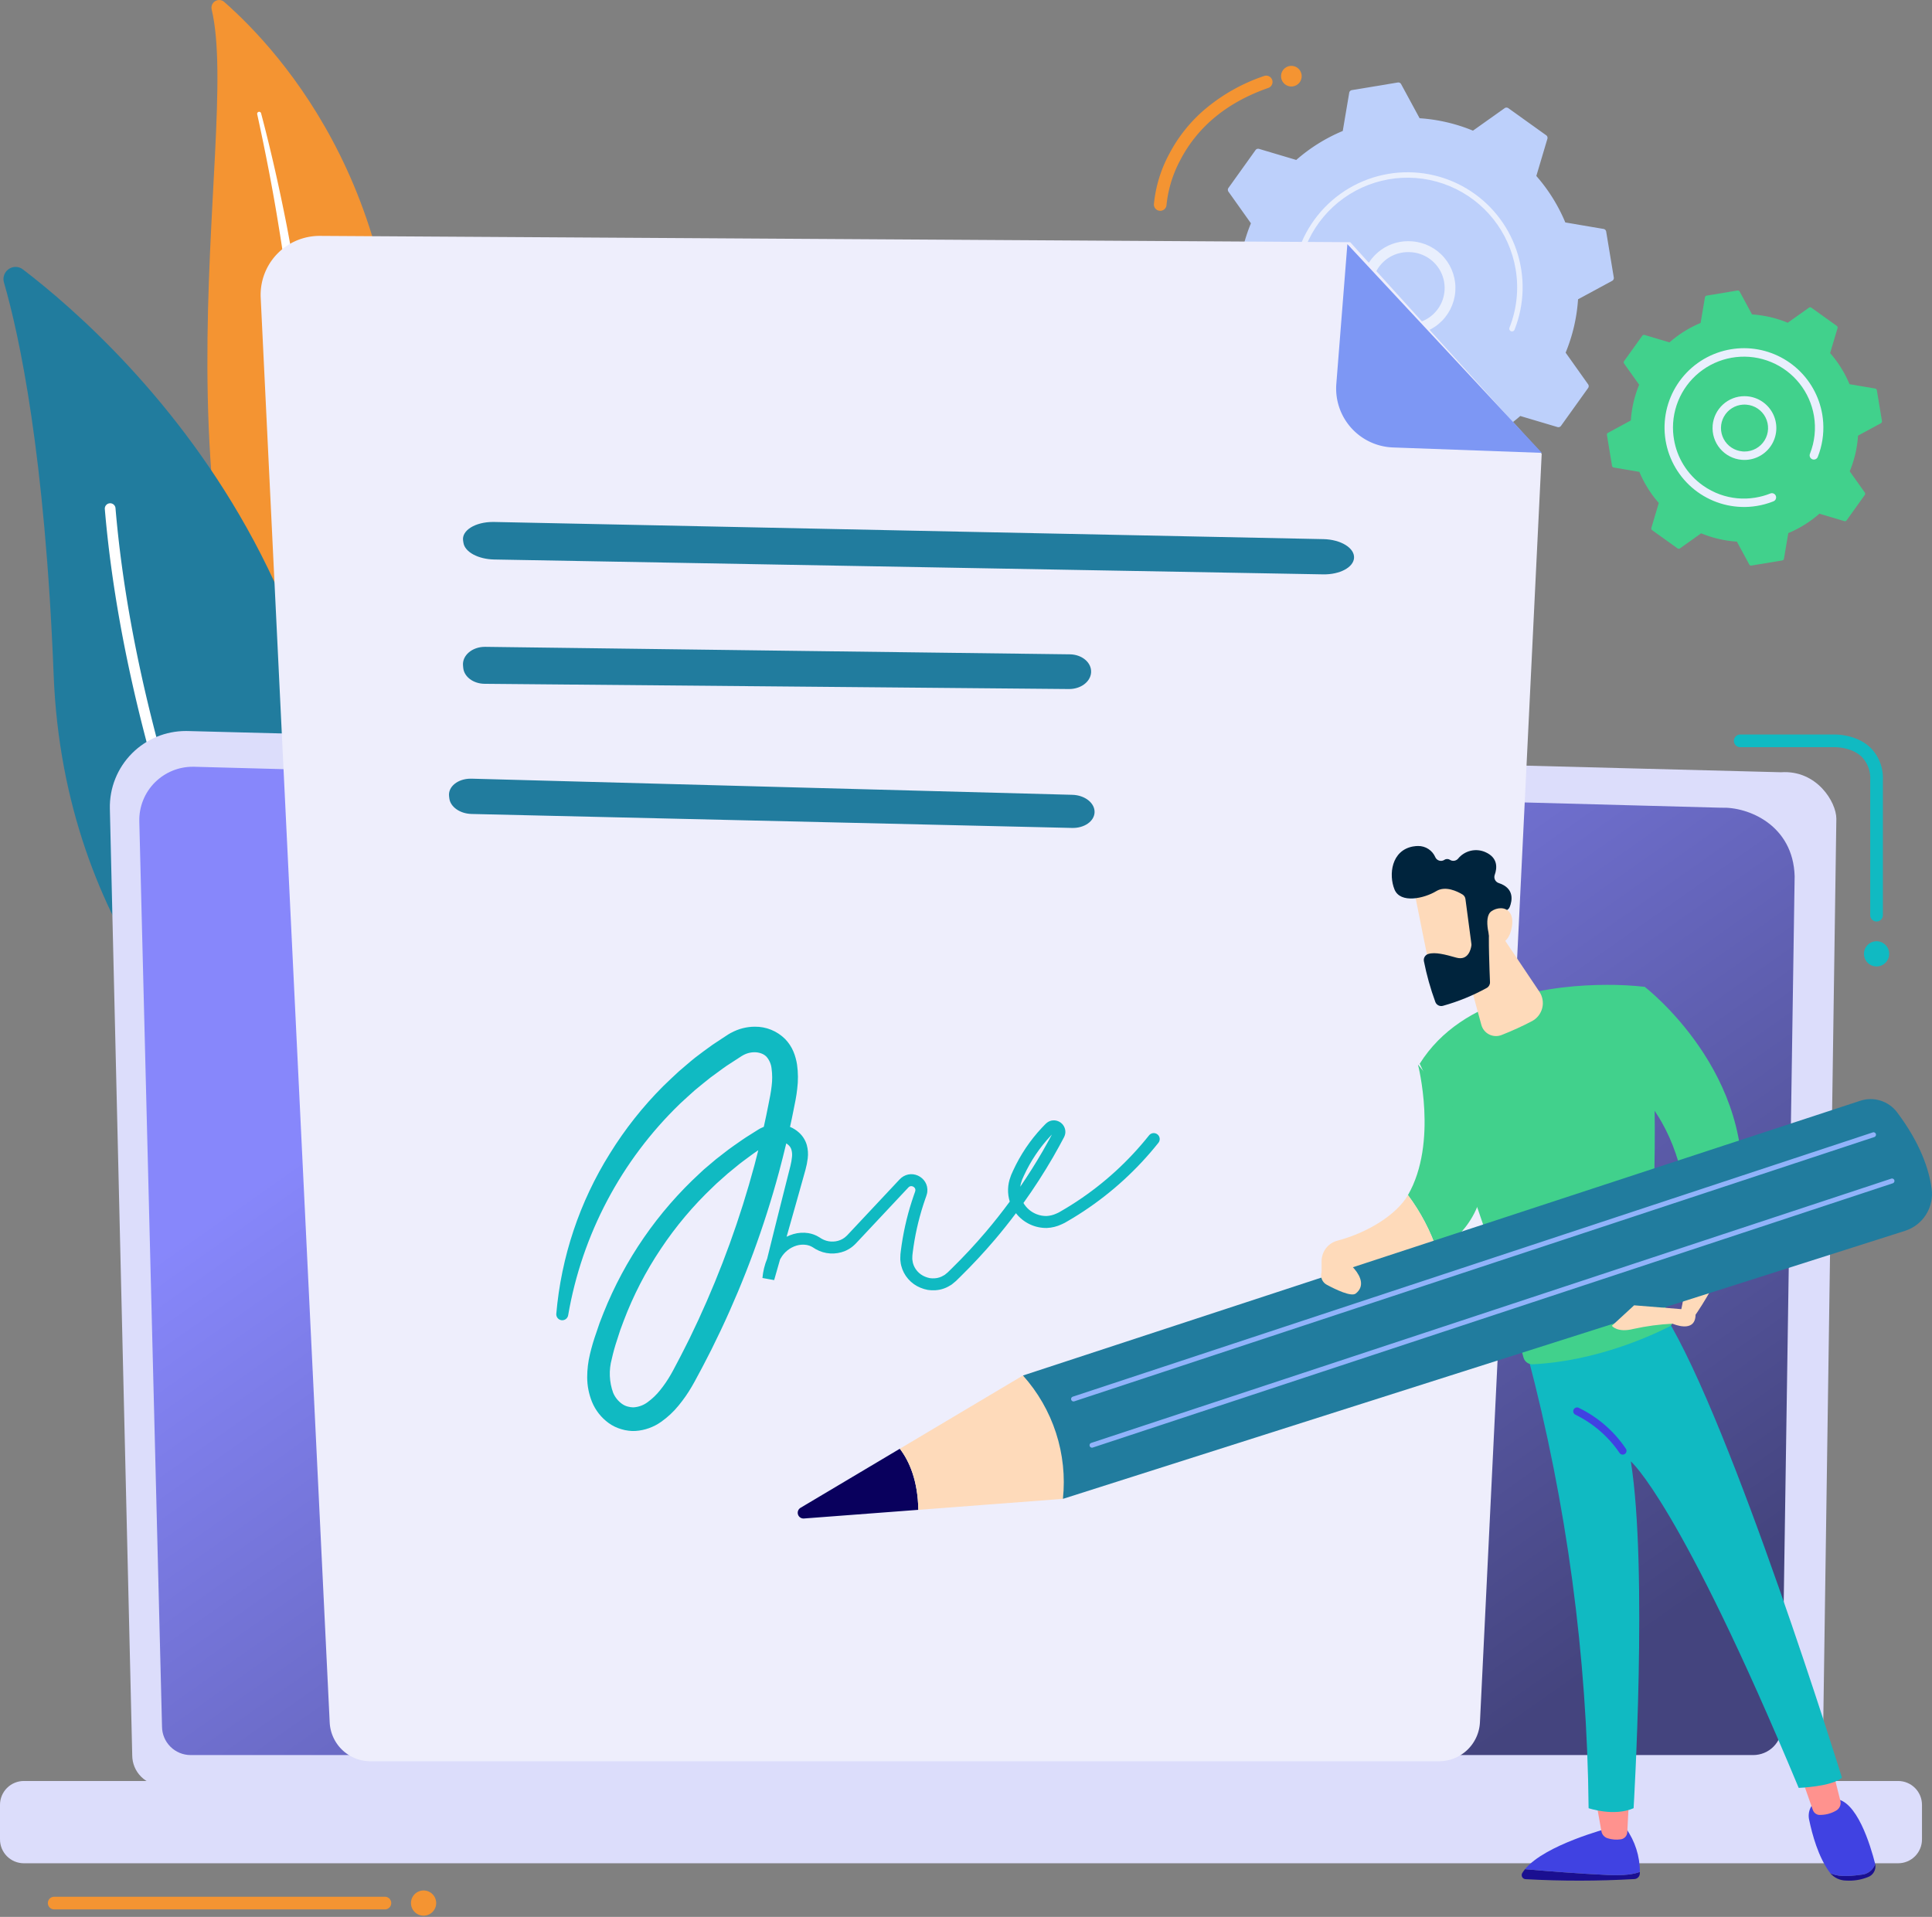 <svg xmlns="http://www.w3.org/2000/svg" xmlns:xlink="http://www.w3.org/1999/xlink" width="457.757" height="454.259" viewBox="0 0 457.757 454.259"><rect x="0" y="0" width="457.757" height="454.259" fill="#808080" stroke="none"/><defs><clipPath id="a"><path d="M309.448,2.229c7.282,30.539-19.175,128.716,27.618,200.433,19.058,29.21,48.026,36.666,48.026,36.666-21.494-17.218-39.27-46.038-32.192-126.917C358.541,47.948,325.907,12.278,312.427.455A1.784,1.784,0,0,0,311.238,0a1.818,1.818,0,0,0-1.79,2.233" transform="translate(-308.437 0.004)" fill="none"/></clipPath><clipPath id="b"><rect width="457.757" height="445.658" fill="none"/></clipPath><clipPath id="c"><rect width="55.335" height="207.082" fill="none"/></clipPath><clipPath id="d"><path d="M5.239,400.706c3.646,12.593,9.727,40.753,11.777,93.046C19.443,555.677,57.3,589.793,71.668,600.56a4.581,4.581,0,0,0,7.187-2.49C108.43,483.948,34.037,416.212,9.746,397.628a2.827,2.827,0,0,0-1.734-.6,2.88,2.88,0,0,0-2.773,3.682" transform="translate(-5.118 -397.024)" fill="none"/></clipPath><clipPath id="f"><rect width="45.811" height="145.749" fill="none"/></clipPath><clipPath id="g"><path d="M168.658,1092.664a17.982,17.982,0,0,0-5.284,13.161l5.3,224.341a7.16,7.16,0,0,0,7.143,7.136H562.08a7.16,7.16,0,0,0,7.143-7.136l3.214-221.972c0-3.925-4.624-11.587-13.1-11.011l-377.495-9.768c-.156,0-.311-.006-.467-.006a18.017,18.017,0,0,0-12.719,5.255" transform="translate(-163.369 -1087.409)" fill="none"/></clipPath><clipPath id="h"><path d="M210.884,1144.236a12.639,12.639,0,0,0-3.715,9.258l5.381,214.5a6.778,6.778,0,0,0,6.758,6.758H589.584a6.778,6.778,0,0,0,6.758-6.758l3.033-201.509c-.357-12.126-10.989-16.485-17.433-16.227l-361.794-9.706q-.17,0-.339,0a12.639,12.639,0,0,0-8.925,3.692" transform="translate(-207.165 -1140.544)" fill="none"/></clipPath><linearGradient id="i" x1="0.6" y1="0.264" x2="0.494" y2="0.875" gradientUnits="objectBoundingBox"><stop offset="0" stop-color="#8787fb"/><stop offset="1" stop-color="#44447e"/></linearGradient><clipPath id="j"><path d="M5.654,0H449.73a5.654,5.654,0,0,1,5.654,5.654v8.2A5.654,5.654,0,0,1,449.73,19.5H5.653A5.653,5.653,0,0,1,0,13.85v-8.2A5.654,5.654,0,0,1,5.654,0Z" fill="none"/></clipPath><clipPath id="l"><path d="M2035.3,378.323a8.5,8.5,0,0,1,.148-16.961,8.619,8.619,0,0,1,1.261.012,8.5,8.5,0,0,1-.7,16.979q-.354,0-.713-.03m-6.461-16.94a11.091,11.091,0,0,0,6.247,19.518,11.091,11.091,0,1,0,1.838-22.105q-.471-.039-.939-.039a11.005,11.005,0,0,0-7.145,2.626" transform="translate(-2024.917 -358.757)" fill="none"/></clipPath><linearGradient id="m" x1="-13.933" y1="17.504" x2="-13.926" y2="17.504" gradientUnits="objectBoundingBox"><stop offset="0" stop-color="#dae3fe"/><stop offset="1" stop-color="#e9effd"/></linearGradient><clipPath id="n"><path d="M1945,256.6a27.278,27.278,0,0,0-22.761,28.576,27.893,27.893,0,0,0,.319,2.788,27.277,27.277,0,0,0,28.581,22.761,27.78,27.78,0,0,0,2.784-.319q.438-.072.874-.159a27.455,27.455,0,0,0,4.2-1.19l.056-.021.158-.06c.1-.039.2-.079.306-.119a.647.647,0,1,0-.476-1.2,26.007,26.007,0,0,1-28.929-6.828,25.818,25.818,0,0,1-6.28-13.074,26.3,26.3,0,0,1-.3-2.656,25.978,25.978,0,0,1,51.558-5.843,25.988,25.988,0,0,1-1.449,13.761.647.647,0,1,0,1.2.474A27.265,27.265,0,0,0,1945,256.6" transform="translate(-1922.189 -256.228)" fill="none"/></clipPath><linearGradient id="o" x1="-5.552" y1="7.295" x2="-5.55" y2="7.295" xlink:href="#m"/><clipPath id="q"><path d="M2554.177,602.392a5.557,5.557,0,0,1,.105-11.084,5.624,5.624,0,0,1,.816.008,5.558,5.558,0,0,1-.457,11.1c-.154,0-.309-.006-.465-.019m-7.068-6.164a7.554,7.554,0,0,0,6.9,8.154,7.674,7.674,0,0,0,1.119.011,7.555,7.555,0,0,0,.132-15.069q-.313-.025-.622-.025a7.565,7.565,0,0,0-7.533,6.928" transform="translate(-2547.082 -589.299)" fill="none"/></clipPath><linearGradient id="r" x1="-26.051" y1="23.27" x2="-26.041" y2="23.27" xlink:href="#m"/><clipPath id="s"><path d="M2491.367,518.2a18.819,18.819,0,0,0-15.7,19.715,19.278,19.278,0,0,0,.22,1.923,18.842,18.842,0,0,0,19.739,15.7q.946-.06,1.9-.217a18.905,18.905,0,0,0,3.7-1.006l.16-.063a1,1,0,1,0-.734-1.857,16.88,16.88,0,0,1-3.451.955h0l-.194.031a16.659,16.659,0,0,1-8.2-.771,16.907,16.907,0,0,1-4.019-2.086l-.031-.021-.093-.066a16.709,16.709,0,0,1-6.8-10.925,17.061,17.061,0,0,1-.2-1.719,16.818,16.818,0,0,1,33.377-3.783,16.8,16.8,0,0,1-.938,8.908,1,1,0,1,0,1.858.732,18.772,18.772,0,0,0,1.268-8.068,19.046,19.046,0,0,0-.217-1.9,18.829,18.829,0,0,0-18.516-15.742,19,19,0,0,0-3.123.26" transform="translate(-2475.626 -517.942)" fill="none"/></clipPath><linearGradient id="t" x1="-10.371" y1="9.506" x2="-10.367" y2="9.506" xlink:href="#m"/><clipPath id="v"><path d="M688.6,756.389l.087.545c.342,2.155,3.5,3.855,7.281,3.923l196.4,3.522c3.938.071,7.174-1.648,7.325-3.889.159-2.355-3.128-4.375-7.265-4.46-32.794-.674-162.661-3.344-196.49-4.067-.094,0-.187,0-.281,0-4.191,0-7.44,2.019-7.057,4.429" transform="translate(-688.566 -751.96)" fill="#217c9e"/></clipPath><clipPath id="w"><path d="M688.567,945.747l.05.536c.2,2.118,2.391,3.757,5.058,3.78l138.46,1.238c2.776.025,5.093-1.7,5.244-3.913.159-2.32-2.12-4.273-5.036-4.31-23.118-.291-114.666-1.446-138.513-1.774h-.091c-3.007,0-5.4,2.045-5.172,4.443" transform="translate(-688.552 -941.304)" fill="#217c9e"/></clipPath><clipPath id="x"><path d="M667.787,1133.344l.063.512c.248,2.026,2.534,3.625,5.275,3.688l142.294,3.311c2.853.066,5.2-1.549,5.307-3.656.115-2.214-2.267-4.114-5.264-4.194-23.759-.634-117.85-3.144-142.36-3.824l-.2,0c-3.037,0-5.39,1.9-5.113,4.164" transform="translate(-667.765 -1129.179)" fill="#217c9e"/></clipPath><clipPath id="y"><path d="M807.973,1651.468a4.145,4.145,0,0,1-1.408-.644,6.157,6.157,0,0,1-2.105-2.621,13.223,13.223,0,0,1-.327-8.057,43.458,43.458,0,0,1,1.259-4.514l.733-2.277.834-2.244a84.056,84.056,0,0,1,8.774-17.009,85.166,85.166,0,0,1,12.351-14.674l.866-.834.9-.8,1.8-1.6c.612-.518,1.241-1.014,1.861-1.523s1.234-1.026,1.89-1.488c1.138-.839,2.265-1.7,3.441-2.48q-.45,1.8-.923,3.6a229.554,229.554,0,0,1-13.258,36.586l-2.091,4.4c-.733,1.449-1.447,2.908-2.2,4.349l-1.135,2.155-.568,1.078-.557,1a27.913,27.913,0,0,1-2.521,3.69,15.164,15.164,0,0,1-2.984,2.861,6.231,6.231,0,0,1-3.122,1.2,3.138,3.138,0,0,1-.315.016,4.848,4.848,0,0,1-1.2-.175m93.285-53.474.094-.292.143-.326.291-.65c.2-.432.407-.858.62-1.282q.649-1.268,1.393-2.483a35.347,35.347,0,0,1,3.354-4.591c.313-.356.625-.713.953-1.056q.152-.164.308-.326l-.063.118-.693,1.29-1.435,2.553q-2.495,4.308-5.312,8.417a6.724,6.724,0,0,1,.348-1.373m7.713-11.573c.007,0,.006,0,.006,0s-.006.006-.015.009Zm-.187-.127v.006l0,.006a.08.08,0,0,1,0-.012m0,0h-.005s0,0,.005,0m-76.357-23.432c-.231.124-.492.278-.685.4l-.534.351-1.068.7L828,1565.719c-1.4.972-2.746,2.018-4.109,3.04-1.332,1.06-2.6,2.2-3.9,3.29-1.265,1.137-2.47,2.338-3.705,3.505a88.381,88.381,0,0,0-12.6,15.926,85.391,85.391,0,0,0-12.705,38,1.418,1.418,0,0,0,2.811.347,91.137,91.137,0,0,1,26.527-50.165c1.181-1.066,2.329-2.169,3.531-3.207,1.239-1,2.444-2.033,3.7-3,1.3-.916,2.542-1.9,3.854-2.792l1.995-1.295,1-.648.5-.324c.156-.1.25-.15.382-.22a5.59,5.59,0,0,1,3.085-.673,4.709,4.709,0,0,1,1.422.361,3.182,3.182,0,0,1,1.028.721,5.084,5.084,0,0,1,1.175,2.777,15.713,15.713,0,0,1,.016,4.112c-.074.728-.194,1.461-.328,2.211l-.468,2.389c-.3,1.6-.651,3.18-.995,4.766l-.069.317a9.077,9.077,0,0,0-.85.393l-.352.2c-.116.066-.186.115-.281.174l-.535.337-1.069.675c-1.444.874-2.812,1.859-4.195,2.826-.7.47-1.357,1-2.028,1.512s-1.342,1.023-2,1.551l-1.933,1.634-.965.819-.926.862a90.756,90.756,0,0,0-22.839,33.113l-.923,2.369-.819,2.408a48.214,48.214,0,0,0-1.465,4.969,23.389,23.389,0,0,0-.664,5.514,15.614,15.614,0,0,0,1.141,5.831,11.641,11.641,0,0,0,3.948,5.015,9.677,9.677,0,0,0,3.025,1.462,9.328,9.328,0,0,0,1.653.347,8.18,8.18,0,0,0,1.709.063,11.826,11.826,0,0,0,6.023-2.147,20.7,20.7,0,0,0,4.172-3.894,33.519,33.519,0,0,0,3.082-4.424l.652-1.149.592-1.1,1.183-2.2c.78-1.473,1.525-2.963,2.289-4.444l2.184-4.5a225.206,225.206,0,0,0,13.794-37.5c.6-2.256,1.178-4.517,1.718-6.788a3.329,3.329,0,0,1,.44.321,2.467,2.467,0,0,1,.775,1.143,4.433,4.433,0,0,1,.144,1.727,14.134,14.134,0,0,1-.371,2.144l-.6,2.372-1.209,4.786c-1.258,4.934-2.474,9.88-3.7,14.823a15.549,15.549,0,0,0-1.122,4.584l2.779.5,0-.015q.694-2.441,1.393-4.88.093-.168.193-.331a6.444,6.444,0,0,1,3.726-2.957,5.367,5.367,0,0,1,2.313-.158,4.126,4.126,0,0,1,1.528.569l.694.433a7.908,7.908,0,0,0,6.955.435,7.433,7.433,0,0,0,1.576-.907,7.209,7.209,0,0,0,.69-.591l.318-.313.253-.27,2.025-2.16,4.05-4.32,4.05-4.32,2.025-2.16a.9.9,0,0,1,1.088-.239,1.073,1.073,0,0,1,.47.4.817.817,0,0,1,.108.536.367.367,0,0,1-.031.158,1.486,1.486,0,0,1-.066.227l-.254.713-.48,1.436q-.934,2.88-1.587,5.84t-1.03,5.965l-.088.761-.033.895a4.24,4.24,0,0,0,.057.9,5.571,5.571,0,0,0,.151.894,7.547,7.547,0,0,0,1.67,3.2,7.671,7.671,0,0,0,2.909,2.072,8.542,8.542,0,0,0,1.722.511,8.29,8.29,0,0,0,1.806.077,7.294,7.294,0,0,0,3.429-1.091l.389-.231.35-.279.685-.569,1.069-1.047q4.27-4.194,8.155-8.758,2.6-3.064,5.011-6.281a9.08,9.08,0,0,0,7.35,3.5,9.133,9.133,0,0,0,3.389-.828l.785-.37.653-.38c.433-.256.873-.5,1.3-.767.861-.52,1.709-1.06,2.549-1.612a76.514,76.514,0,0,0,17.729-16.229,1.416,1.416,0,0,0-2.219-1.761l0,0a73.676,73.676,0,0,1-17.07,15.624c-.809.532-1.626,1.052-2.456,1.552-.41.258-.834.493-1.25.739l-.627.365-.557.255a6.31,6.31,0,0,1-2.319.578,6.106,6.106,0,0,1-2.335-.417,6.214,6.214,0,0,1-3.148-2.667q3.757-5.248,7-10.842l1.466-2.609.708-1.319.354-.659.088-.165c.045-.094.1-.219.143-.329a2.643,2.643,0,0,0,.17-.75,2.732,2.732,0,0,0-1.4-2.563,2.761,2.761,0,0,0-1.483-.349,2.62,2.62,0,0,0-1.46.549c-.1.076-.192.158-.279.237l-.135.137-.27.274c-.182.181-.358.368-.532.556-.354.372-.693.757-1.031,1.143a38.215,38.215,0,0,0-3.625,4.961q-.8,1.311-1.5,2.68c-.23.458-.456.917-.669,1.383l-.314.7-.154.352-.141.41a9.023,9.023,0,0,0-.181,5.867q-2.717,3.7-5.686,7.2-3.794,4.464-7.981,8.571l-1.046,1.025-.457.372-.225.188-.251.141a4.46,4.46,0,0,1-2.148.686,5.47,5.47,0,0,1-1.145-.044,5.745,5.745,0,0,1-1.108-.334,4.85,4.85,0,0,1-1.869-1.327,4.708,4.708,0,0,1-1.043-1.993,3.051,3.051,0,0,1-.091-.563,2.142,2.142,0,0,1-.037-.575l.018-.585c.019-.222.055-.474.081-.71q.357-2.872.985-5.7c.42-1.883.922-3.749,1.517-5.584l.459-1.372.243-.682c.034-.083.1-.309.144-.482a2.522,2.522,0,0,0,.105-.567,3.665,3.665,0,0,0-.5-2.3,3.9,3.9,0,0,0-1.725-1.518,3.761,3.761,0,0,0-2.318-.262,3.909,3.909,0,0,0-2.005,1.145l-2.025,2.16-4.05,4.32-4.05,4.32-2.025,2.16-.253.27-.211.205a4.415,4.415,0,0,1-.432.372,4.614,4.614,0,0,1-.983.564,5.07,5.07,0,0,1-4.453-.295l-.56-.352a6.944,6.944,0,0,0-2.6-.98,8.184,8.184,0,0,0-3.547.231,9.544,9.544,0,0,0-1.6.632q1.246-4.363,2.468-8.732l1.335-4.752.67-2.4a17.741,17.741,0,0,0,.533-2.7,8.156,8.156,0,0,0-.222-3.162,6.346,6.346,0,0,0-1.856-2.952,7.339,7.339,0,0,0-2.116-1.341c.285-1.3.568-2.6.817-3.9l.488-2.453c.159-.869.307-1.76.4-2.669a21.638,21.638,0,0,0-.041-5.728,12.742,12.742,0,0,0-.328-1.536,11.351,11.351,0,0,0-.534-1.563,9.6,9.6,0,0,0-1.962-2.968,9.977,9.977,0,0,0-7.187-2.922,11.685,11.685,0,0,0-5.587,1.436" transform="translate(-790.975 -1561.422)" fill="#10bac2"/></clipPath><clipPath id="z"><path d="M2263.32,2781.427a.967.967,0,0,0,.788,1.453,230.7,230.7,0,0,0,25.781-.026,1.358,1.358,0,0,0,1.29-1.282c.006-.129.01-.269.012-.416-1.308.524-3.58.91-7.526.736-6.565-.289-14.891-.963-19.689-1.377a7.9,7.9,0,0,0-.655.913" transform="translate(-2263.184 -2780.514)" fill="none"/></clipPath><linearGradient id="aa" x1="-12.757" y1="0.893" x2="-12.752" y2="0.893" gradientUnits="objectBoundingBox"><stop offset="0" stop-color="#09005d"/><stop offset="1" stop-color="#1a0f91"/></linearGradient><clipPath id="ab"><path d="M2287.838,2719.7s-14.972,3.9-19.689,9.688c4.8.415,13.125,1.088,19.689,1.377,3.946.174,6.218-.213,7.526-.736a17.732,17.732,0,0,0-3.3-10.329Z" transform="translate(-2268.148 -2719.699)" fill="none"/></clipPath><linearGradient id="ac" x1="-15.305" y1="0.732" x2="-15.298" y2="0.732" gradientUnits="objectBoundingBox"><stop offset="0" stop-color="#4f52ff"/><stop offset="1" stop-color="#4042e2"/></linearGradient><clipPath id="ad"><path d="M2373.238,2676.364l1.367,7.623a2.116,2.116,0,0,0,1.422,1.626,6.955,6.955,0,0,0,3.176.263,1.788,1.788,0,0,0,1.527-1.682l.4-7.831Z" transform="translate(-2373.238 -2676.364)" fill="none"/></clipPath><linearGradient id="ae" x1="-47.924" y1="2" x2="-47.904" y2="2" gradientUnits="objectBoundingBox"><stop offset="0" stop-color="#febbba"/><stop offset="1" stop-color="#ff928e"/></linearGradient><clipPath id="af"><path d="M2729.339,2775.457c-3.47.484-5.67.393-7.238-.383l.012.016a5.016,5.016,0,0,0,3.783,1.745,11.9,11.9,0,0,0,5.045-.79,2.7,2.7,0,0,0,1.822-3.083l-.008-.031a3.8,3.8,0,0,1-3.417,2.527" transform="translate(-2722.101 -2772.93)" fill="none"/></clipPath><linearGradient id="ag" x1="-39.536" y1="0.988" x2="-39.521" y2="0.988" xlink:href="#aa"/><clipPath id="ah"><path d="M2696.108,2676.044h-3.487a4.4,4.4,0,0,0-2.4,5.042c.684,3.228,2.107,8.759,4.977,12.535,1.568.776,3.768.867,7.238.383a3.8,3.8,0,0,0,3.417-2.526c-1.087-4.318-4.395-15.436-9.663-15.435h-.077" transform="translate(-2690.094 -2676.043)" fill="none"/></clipPath><linearGradient id="ai" x1="-18.379" y1="0.962" x2="-18.372" y2="0.962" xlink:href="#ac"/><clipPath id="aj"><path d="M2678.4,2632.2l2.843,8.1a1.747,1.747,0,0,0,1.424,1.165,7.419,7.419,0,0,0,4.01-.971,2.09,2.09,0,0,0,1.087-2.369l-1.937-7.7Z" transform="translate(-2678.4 -2630.424)" fill="none"/></clipPath><linearGradient id="ak" x1="-44.434" y1="2.374" x2="-44.417" y2="2.374" xlink:href="#ae"/><clipPath id="al"><path d="M2272.241,1966.574a436.37,436.37,0,0,1,14.415,107.158s6.005,2.056,10.663,0c0,0,3.419-56.613-.657-82.185,0,0,11.547,9.625,39.775,77.375,0,0,7.836-.282,10.246-2.419,0,0-26-83.867-41.9-109.506-3.313,2.62-13.459,9.149-32.537,9.578" transform="translate(-2272.241 -1956.997)" fill="none"/></clipPath><clipPath id="am"><path d="M2111.544,1483.7s13.208,27.132,24.58,69.593a2.186,2.186,0,0,0,2.2,1.633c15.33-.774,28.558-6.993,32.462-9a1.226,1.226,0,0,0,.495-1.725c-2.332-3.909-5.217-9.639-4.979-13.772.85-14.705,2.145-46.944-1.467-64.957a75.917,75.917,0,0,0-8.91-.464c-12.329,0-34.218,2.46-44.382,18.691" transform="translate(-2111.544 -1465.004)" fill="#41d18c"/></clipPath><clipPath id="an"><path d="M2339.981,2094.147a.9.9,0,0,0,.422,1.207,27.043,27.043,0,0,1,10.434,9.029.9.9,0,0,0,1.544-.94,28.356,28.356,0,0,0-11.192-9.717.905.905,0,0,0-1.207.421" transform="translate(-2339.891 -2093.636)" fill="none"/></clipPath><linearGradient id="ao" x1="-23.902" y1="7.009" x2="-23.892" y2="7.009" xlink:href="#ac"/><clipPath id="ap"><path d="M2501.367,1784.9a80.479,80.479,0,0,1-1.3,26.059l2.606,2.125c6.856-9.722,10.283-18.875,11.443-27.266a37.863,37.863,0,0,0-8.985-1.253,19.77,19.77,0,0,0-3.766.335" transform="translate(-2500.069 -1784.566)" fill="none"/></clipPath><clipPath id="aq"><path d="M2420.752,1490.144c9.021,7.741,12.7,18.574,13.934,28.553,4.229-.825,9.224.025,12.75.917,4.3-31.1-22.651-51.7-22.651-51.7Z" transform="translate(-2420.752 -1467.919)" fill="#41d18c"/></clipPath><clipPath id="ar"><path d="M2094.052,1614.407a47.544,47.544,0,0,1,6.96,13.289c7.046-4.094,12.658-11.543,10.977-25.068l-15.572-19.173s4.81,18.48-2.365,30.952" transform="translate(-2094.052 -1583.455)" fill="none"/></clipPath><clipPath id="as"><path d="M1969.311,1788.563a5.022,5.022,0,0,0-3.707,4.873V1796s9.144,8.021,27.423-4.96a47.544,47.544,0,0,0-6.96-13.289c-2.616,4.548-9.4,8.882-16.755,10.812" transform="translate(-1965.604 -1777.751)" fill="none"/></clipPath><clipPath id="at"><path d="M2171.706,1382.444l5.022,18.461a3.592,3.592,0,0,0,4.8,2.39,72.826,72.826,0,0,0,7.238-3.306,4.839,4.839,0,0,0,1.707-6.955l-10.441-15.568Z" transform="translate(-2171.706 -1377.466)" fill="none"/></clipPath><clipPath id="au"><path d="M2102.736,1305.034c-.046.317,4.189,21.067,4.189,21.067l11.8-2.67-1.091-20.263a42.4,42.4,0,0,0-8.565-1.1c-3.13,0-6,.652-6.33,2.963" transform="translate(-2102.735 -1302.071)" fill="none"/></clipPath><clipPath id="av"><path d="M2075.117,1258.519c-5.286.905-5.885,6.763-4.49,10.2s7.07,2.125,9.917.395c2.165-1.316,4.973.063,6.195.8a1.486,1.486,0,0,1,.7,1.079l1.41,10.622a1.476,1.476,0,0,1,0,.407c-.119.833-.738,3.667-3.6,2.856-2.6-.735-4.977-1.368-6.621-.865a1.5,1.5,0,0,0-1.029,1.73,64.661,64.661,0,0,0,2.715,9.669,1.493,1.493,0,0,0,1.812.883,48.208,48.208,0,0,0,10.4-4.255,1.5,1.5,0,0,0,.729-1.347c-.113-2.682-.427-10.833-.163-13.117.248-2.145,2.88-3.43,4.024-3.89a1.47,1.47,0,0,0,.819-.822c.53-1.327,1.26-4.4-2.61-5.656a1.5,1.5,0,0,1-.949-1.938c.573-1.6.815-4.031-2.179-5.373a5.484,5.484,0,0,0-6.542,1.577,1.5,1.5,0,0,1-1.908.225,1.184,1.184,0,0,0-1.347.046,1.474,1.474,0,0,1-2.088-.633,4.388,4.388,0,0,0-4.109-2.684,6.421,6.421,0,0,0-1.084.1" transform="translate(-2069.983 -1258.422)" fill="none"/></clipPath><clipPath id="aw"><path d="M2213.084,1351.718c-2.233,1.49-.06,7.576-.06,7.576s3.966,1.6,4.871-3.884c.509-3.079-.951-4.385-2.638-4.385a3.977,3.977,0,0,0-2.173.693" transform="translate(-2212.076 -1351.025)" fill="none"/></clipPath><clipPath id="ax"><path d="M1719.83,1635.365l-198.389,65.107,9.469,29.233,199.532-63.52a9.171,9.171,0,0,0,6.3-9.952c-.6-4.529-2.638-10.751-8.189-18.138a7.86,7.86,0,0,0-8.726-2.731" transform="translate(-1521.441 -1634.972)" fill="none"/></clipPath><clipPath id="ay"><path d="M1187.092,2169.053a1.366,1.366,0,0,0,.8,2.536l27.109-2.055c-.12-6.927-2.114-11.5-4.381-14.478Z" transform="translate(-1186.422 -2155.056)" fill="none"/></clipPath><clipPath id="az"><path d="M1338.34,2063.485c2.267,2.975,4.261,7.551,4.381,14.478l34.257-2.6a37.861,37.861,0,0,0-9.469-29.233Z" transform="translate(-1338.34 -2046.133)" fill="none"/></clipPath><clipPath id="bb"><path d="M2397.379,1946.559s1.247,1.723,5.143.733a55.786,55.786,0,0,1,9.234-1.233s5.38,2.425,5.446-2.113l-2.39-1.252-12.165-.991Z" transform="translate(-2397.379 -1941.702)" fill="none"/></clipPath><clipPath id="bc"><path d="M1967.487,1866.406c-1.09.273-1.974,2.433-2.505,4.107a2.538,2.538,0,0,0,1.227,3c2.206,1.186,5.81,2.9,6.862,2.08,4.186-3.27-3.23-9.209-5.374-9.209a.873.873,0,0,0-.209.023" transform="translate(-1964.864 -1866.383)" fill="none"/></clipPath></defs><g transform="translate(-256.001 -2820.424)"><g transform="translate(305.137 2820.424)"><g clip-path="url(#a)"><rect width="94.819" height="239.332" transform="translate(-18.164 0)" fill="#f49432"/></g></g><g transform="translate(256.001 2820.424)"><g clip-path="url(#b)"><g transform="translate(60.931 26.479)" style="mix-blend-mode:soft-light;isolation:isolate"><g clip-path="url(#c)"><path d="M382.492,166.787c1.939,8.911,3.7,17.856,5.133,26.852q2.219,13.481,3.609,27.068c.888,9.055,1.607,18.126,1.939,27.214.373,9.086.355,18.177.305,27.305,0,9.123-.05,18.314.84,27.537a92.521,92.521,0,0,0,6.5,27.063c.906,2.146,1.854,4.283,2.918,6.344,1.027,2.081,2.146,4.117,3.3,6.132a95.925,95.925,0,0,0,27.994,30.665,1.763,1.763,0,0,0,2.092-2.837l-.005,0c-1.793-1.36-3.569-2.739-5.277-4.192-.866-.713-1.7-1.463-2.544-2.2-.817-.765-1.664-1.5-2.457-2.288a92.971,92.971,0,0,1-8.965-9.963A101.884,101.884,0,0,1,404.4,328.346a88.782,88.782,0,0,1-4.13-12.718,100.64,100.64,0,0,1-2.234-13.242c-.933-8.95-.958-18.047-1.025-27.17s-.22-18.293-.739-27.441q-.371-6.862-.987-13.7c-.192-2.282-.429-4.559-.661-6.837q-.381-3.413-.806-6.82-1.736-13.624-4.309-27.11c-1.761-8.976-3.759-17.9-6.1-26.738a.473.473,0,0,0-.919.221" transform="translate(-382.481 -166.213)" fill="#fff"/></g></g></g></g><g transform="translate(256.817 2883.672)"><g clip-path="url(#d)"><rect width="223.126" height="145.942" transform="translate(-44.042 195.785) rotate(-77.45)" fill="#217c9e"/></g></g><g transform="translate(256.001 2820.424)"><g clip-path="url(#b)"><g transform="translate(24.829 119.266)" style="mix-blend-mode:soft-light;isolation:isolate"><g clip-path="url(#f)"><path d="M201.2,894.126a1.272,1.272,0,0,1-1.922-.393c-.372-.7-37.278-71.116-43.413-143.7a1.27,1.27,0,0,1,2.532-.214c6.09,72.053,42.757,142.024,43.126,142.722a1.27,1.27,0,0,1-.323,1.582" transform="translate(-155.859 -748.659)" fill="#fff"/></g></g></g></g><g transform="translate(282.027 2993.654)"><g clip-path="url(#g)"><rect width="415.419" height="260.247" transform="translate(-6.482 0.162) rotate(-1.461)" fill="#dcddfb"/></g></g><g transform="translate(289.004 3002.118)"><g clip-path="url(#h)"><rect width="443.706" height="442.276" transform="translate(-117.175 115.604) rotate(-44.634)" fill="url(#i)"/></g></g><g transform="translate(256.001 3242.47)"><g clip-path="url(#j)"><rect width="61.151" height="455.255" transform="translate(-1.78 19.339) rotate(-84.742)" fill="#dcddfb"/></g></g><g transform="translate(256.001 2820.424)"><g clip-path="url(#b)"><path d="M1880.115,195.053a.756.756,0,0,0,0-.877l-5.327-7.5a40.075,40.075,0,0,0,2.943-12.644l8.083-4.378a.756.756,0,0,0,.386-.788l-1.805-10.885a.755.755,0,0,0-.619-.622l-9.063-1.535a40.065,40.065,0,0,0-6.867-11.017l2.622-8.817a.756.756,0,0,0-.285-.83l-8.973-6.42a.756.756,0,0,0-.878,0l-7.5,5.327a40.061,40.061,0,0,0-12.644-2.943l-4.378-8.083a.756.756,0,0,0-.788-.386l-10.885,1.805a.756.756,0,0,0-.622.619l-1.534,9.064a40.06,40.06,0,0,0-11.018,6.867l-8.817-2.622a.756.756,0,0,0-.83.285l-6.421,8.973a.756.756,0,0,0,0,.877l5.328,7.5a40.062,40.062,0,0,0-2.943,12.644l-8.083,4.378a.755.755,0,0,0-.386.788l1.8,10.885a.756.756,0,0,0,.62.621l9.064,1.535a40.071,40.071,0,0,0,6.867,11.017l-2.622,8.817a.755.755,0,0,0,.285.83l8.973,6.42a.756.756,0,0,0,.877,0l7.5-5.327a40.069,40.069,0,0,0,12.644,2.943l4.378,8.083a.757.757,0,0,0,.788.386l10.885-1.805a.756.756,0,0,0,.622-.62l1.534-9.064a40.067,40.067,0,0,0,11.017-6.867l8.817,2.622a.755.755,0,0,0,.83-.285Z" transform="translate(-1503.836 -103.106)" fill="#bdd0fb"/></g></g><g transform="translate(578.58 2877.576)"><g clip-path="url(#l)"><rect width="23.118" height="22.195" transform="translate(-0.468 0)" fill="url(#m)"/></g></g><g transform="translate(562.215 2861.242)"><g clip-path="url(#n)"><rect width="55.088" height="55.588" transform="translate(-0.341 -0.697)" fill="url(#o)"/></g></g><g transform="translate(256.001 2820.424)"><g clip-path="url(#b)"><path d="M2451.026,480.586a.506.506,0,0,0,0-.587l-3.565-5.018a26.806,26.806,0,0,0,1.97-8.461l5.408-2.93a.506.506,0,0,0,.258-.527l-1.208-7.284a.5.5,0,0,0-.414-.416l-6.065-1.027a26.808,26.808,0,0,0-4.595-7.372l1.754-5.9a.506.506,0,0,0-.19-.556l-6-4.3a.5.5,0,0,0-.587,0l-5.018,3.565a26.813,26.813,0,0,0-8.461-1.97l-2.929-5.409a.506.506,0,0,0-.528-.258l-7.284,1.208a.506.506,0,0,0-.416.415l-1.027,6.065a26.812,26.812,0,0,0-7.372,4.6l-5.9-1.754a.5.5,0,0,0-.555.19l-4.3,6a.505.505,0,0,0,0,.587l3.565,5.018a26.8,26.8,0,0,0-1.969,8.461l-5.409,2.93a.506.506,0,0,0-.258.527l1.208,7.284a.506.506,0,0,0,.414.416l6.065,1.027a26.82,26.82,0,0,0,4.6,7.372l-1.754,5.9a.506.506,0,0,0,.191.556l6,4.3a.506.506,0,0,0,.587,0l5.018-3.565a26.815,26.815,0,0,0,8.461,1.97l2.929,5.409a.506.506,0,0,0,.527.258l7.284-1.208a.505.505,0,0,0,.416-.414l1.027-6.065a26.806,26.806,0,0,0,7.372-4.6l5.9,1.754a.506.506,0,0,0,.555-.19Z" transform="translate(-2009.196 -363.292)" fill="#41d18c"/></g></g><g transform="translate(661.763 2914.302)"><g clip-path="url(#q)"><rect width="15.57" height="15.118" transform="translate(-0.141 0)" fill="url(#r)"/></g></g><g transform="translate(650.38 2902.935)"><g clip-path="url(#s)"><rect width="38.005" height="38.202" transform="translate(-0.235 0)" fill="url(#t)"/></g></g><g transform="translate(256.001 2820.424)" clip-path="url(#b)"><path d="M645.794,352.4l-244.1-1.494a13.972,13.972,0,0,0-14.041,14.664L404,703.173a9.676,9.676,0,0,0,9.665,9.208H666.828a9.718,9.718,0,0,0,9.706-9.246l14.632-300.608Z" transform="translate(-325.884 -295.007)" fill="#eeeefc"/><path d="M2000.732,411.341a13.973,13.973,0,0,1-13.438-15.065l2.617-33.116L2036,412.623Z" transform="translate(-1670.672 -305.306)" fill="#7d97f4"/><path d="M0,24.147a1.5,1.5,0,0,1-.406-.056,1.5,1.5,0,0,1-1.039-1.85A31.342,31.342,0,0,1,4.83,11.39,35.622,35.622,0,0,1,14.711,3.4,43.013,43.013,0,0,1,30.845-1.491,1.5,1.5,0,0,1,32.5-.163a1.5,1.5,0,0,1-1.328,1.654C21.014,2.6,12.916,6.593,7.1,13.347a28.627,28.627,0,0,0-5.659,9.7A1.5,1.5,0,0,1,0,24.147Z" transform="matrix(0.974, -0.225, 0.225, 0.974, 269.803, 26.4)" fill="#f49432"/><circle cx="2.449" cy="2.449" r="2.449" transform="matrix(0.993, -0.122, 0.122, 0.993, 303.237, 15.919)" fill="#f49432"/></g><g transform="translate(365.693 2944.113)"><g transform="translate(0 0)" clip-path="url(#v)"><rect width="211.634" height="12.489" transform="translate(-0.352 0)" fill="#217c9e"/></g></g><g transform="translate(365.691 2973.708)"><g transform="translate(0 0)" clip-path="url(#w)"><path d="M685.909,923.576l149.447-2.406-.251,12.428L685.658,936Z" transform="translate(-686.119 -923.576)" fill="#217c9e"/></g></g><g transform="translate(362.379 3004.948)"><g transform="translate(0 0)" clip-path="url(#x)"><rect width="153.332" height="11.743" transform="translate(-0.255)" fill="#217c9e"/></g></g><g transform="translate(387.799 3063.712)"><g clip-path="url(#y)"><rect width="151.362" height="171.348" transform="translate(-39.444 75.235) rotate(-62.363)" fill="#10bac2"/></g></g><g transform="translate(616.537 3263.373)"><g clip-path="url(#z)"><rect width="28.242" height="3.032" transform="translate(-0.236)" fill="url(#aa)"/></g></g><g transform="translate(617.328 3253.685)"><g clip-path="url(#ab)"><rect width="23.724" height="29.13" transform="translate(-4.979 8.226) rotate(-58.815)" fill="url(#ac)"/></g></g><g transform="translate(634.069 3246.781)"><g clip-path="url(#ad)"><rect width="7.889" height="9.649" fill="url(#ae)"/></g></g><g transform="translate(689.645 3262.165)"><g clip-path="url(#af)"><rect width="10.968" height="3.964" transform="translate(0)" fill="url(#ag)"/></g></g><g transform="translate(684.546 3246.73)"><g clip-path="url(#ah)"><rect width="23.099" height="21.926" transform="translate(-6.823 16.079) rotate(-69.015)" fill="url(#ai)"/></g></g><g transform="translate(682.683 3239.463)"><g clip-path="url(#aj)"><rect width="9.603" height="11.211" fill="url(#ak)"/></g></g><g transform="translate(617.98 3132.183)"><g clip-path="url(#al)"><rect width="136.33" height="108.443" transform="matrix(0.319, -0.948, 0.948, 0.319, -35.911, 106.706)" fill="#10bac2"/></g></g><g transform="translate(592.38 3053.806)"><g clip-path="url(#am)"><rect width="106.038" height="89.722" transform="translate(-31.559 77.041) rotate(-67.724)" fill="#41d18c"/></g></g><g transform="translate(628.757 3153.95)"><g clip-path="url(#an)"><rect width="15.534" height="16.367" transform="matrix(0.418, -0.909, 0.909, 0.418, -4.368, 9.231)" fill="url(#ao)"/></g></g><g transform="translate(654.274 3104.714)"><g clip-path="url(#ap)"><rect width="18.638" height="30.473" transform="translate(-4.721 0.804) rotate(-9.666)" fill="#fedaba"/></g></g><g transform="translate(641.638 3054.271)"><g clip-path="url(#aq)"><rect width="59.582" height="48.267" transform="translate(-18.134 44.268) rotate(-67.724)" fill="#41d18c"/></g></g><g transform="translate(589.594 3072.676)"><g clip-path="url(#ar)"><rect width="48.377" height="34.925" transform="translate(-15.519 37.884) rotate(-67.724)" fill="#41d18c"/></g></g><g transform="translate(569.131 3103.628)"><g clip-path="url(#as)"><rect width="33.022" height="32.187" transform="matrix(0.97, -0.245, 0.245, 0.97, -6.238, 1.576)" fill="#fedaba"/></g></g><g transform="translate(601.964 3039.861)"><g clip-path="url(#at)"><rect width="20.515" height="26.746" transform="matrix(1, -0.006, 0.006, 1, -0.156, 0.001)" fill="#fedaba"/></g></g><g transform="translate(590.977 3027.85)"><g clip-path="url(#au)"><rect width="25.642" height="28.784" transform="translate(-10.207 5.604) rotate(-28.875)" fill="#fedaba"/></g></g><g transform="translate(585.759 3020.897)"><g clip-path="url(#av)"><rect width="41.973" height="35.093" transform="translate(-6.133 37.307) rotate(-81.79)" fill="#00243d"/></g></g><g transform="translate(608.395 3035.649)"><g clip-path="url(#aw)"><rect width="11.914" height="12.424" transform="translate(-5.921 3.419) rotate(-36.055)" fill="#fedaba"/></g></g><g transform="translate(498.374 3080.883)"><g clip-path="url(#ax)"><rect width="218.509" height="100.868" transform="translate(-2.708 0.077) rotate(-1.639)" fill="#217c9e"/></g></g><g transform="translate(445.004 3163.735)"><g clip-path="url(#ay)"><rect width="18.268" height="30.048" transform="matrix(0.057, -0.998, 0.998, 0.057, -1.511, 16.589)" fill="#09005d"/></g></g><g transform="translate(469.205 3146.383)"><g clip-path="url(#az)"><rect width="37.282" height="45.289" transform="translate(-4.405 31.208) rotate(-81.966)" fill="#fedaba"/></g></g><g transform="translate(256.001 2820.424)"><g clip-path="url(#b)"><path d="M1783.531,1685.359a.578.578,0,0,0-.535-1.006l-189.547,62.624a.578.578,0,0,0,.363,1.1l189.547-62.624a.578.578,0,0,0,.172-.092" transform="translate(-1339.271 -1416.002)" fill="#91b3fa"/><path d="M1811,1754.138a.578.578,0,0,0-.535-1.006l-189.547,62.624a.578.578,0,0,0,.363,1.1l189.547-62.624a.581.581,0,0,0,.172-.092" transform="translate(-1362.365 -1473.824)" fill="#91b3fa"/></g></g><g transform="translate(637.915 3129.746)"><g clip-path="url(#bb)"><rect width="20.68" height="10.013" transform="matrix(0.986, -0.168, 0.168, 0.986, -1.122, 0.191)" fill="#fedaba"/></g></g><g transform="translate(569.013 3117.748)"><g clip-path="url(#bc)"><rect width="12.644" height="10.031" transform="translate(-0.251 0)" fill="#fedaba"/></g></g><rect width="457.757" height="445.658" transform="translate(256.001 2820.424)" fill="none"/><path d="M32.044,33.8H0a1.5,1.5,0,0,1-1.5-1.5A1.5,1.5,0,0,1,0,30.8H32.044a7.3,7.3,0,0,0,5.465-2c2.391-2.46,2.306-6.442,2.3-6.482V0a1.5,1.5,0,0,1,1.5-1.5,1.5,1.5,0,0,1,1.5,1.5V22.248c.011.478.045,5.331-3.134,8.621A10.168,10.168,0,0,1,32.044,33.8Z" transform="translate(668.322 3037.295) rotate(-90)" fill="#10bac2"/><ellipse cx="2.985" cy="2.985" rx="2.985" ry="2.985" transform="matrix(0.105, 0.995, -0.995, 0.105, 703.28, 3043.176)" fill="#10bac2"/><path d="M78.355,0H0" transform="translate(347.198 3271.401) rotate(180)" fill="#f49432"/><path d="M78.355,1.5H0A1.5,1.5,0,0,1-1.5,0,1.5,1.5,0,0,1,0-1.5H78.355a1.5,1.5,0,0,1,1.5,1.5A1.5,1.5,0,0,1,78.355,1.5Z" transform="translate(347.198 3271.401) rotate(180)" fill="#f49432"/><ellipse cx="2.985" cy="2.985" rx="2.985" ry="2.985" transform="matrix(0.995, -0.105, 0.105, 0.995, 353.079, 3268.745)" fill="#f49432"/></g></svg>